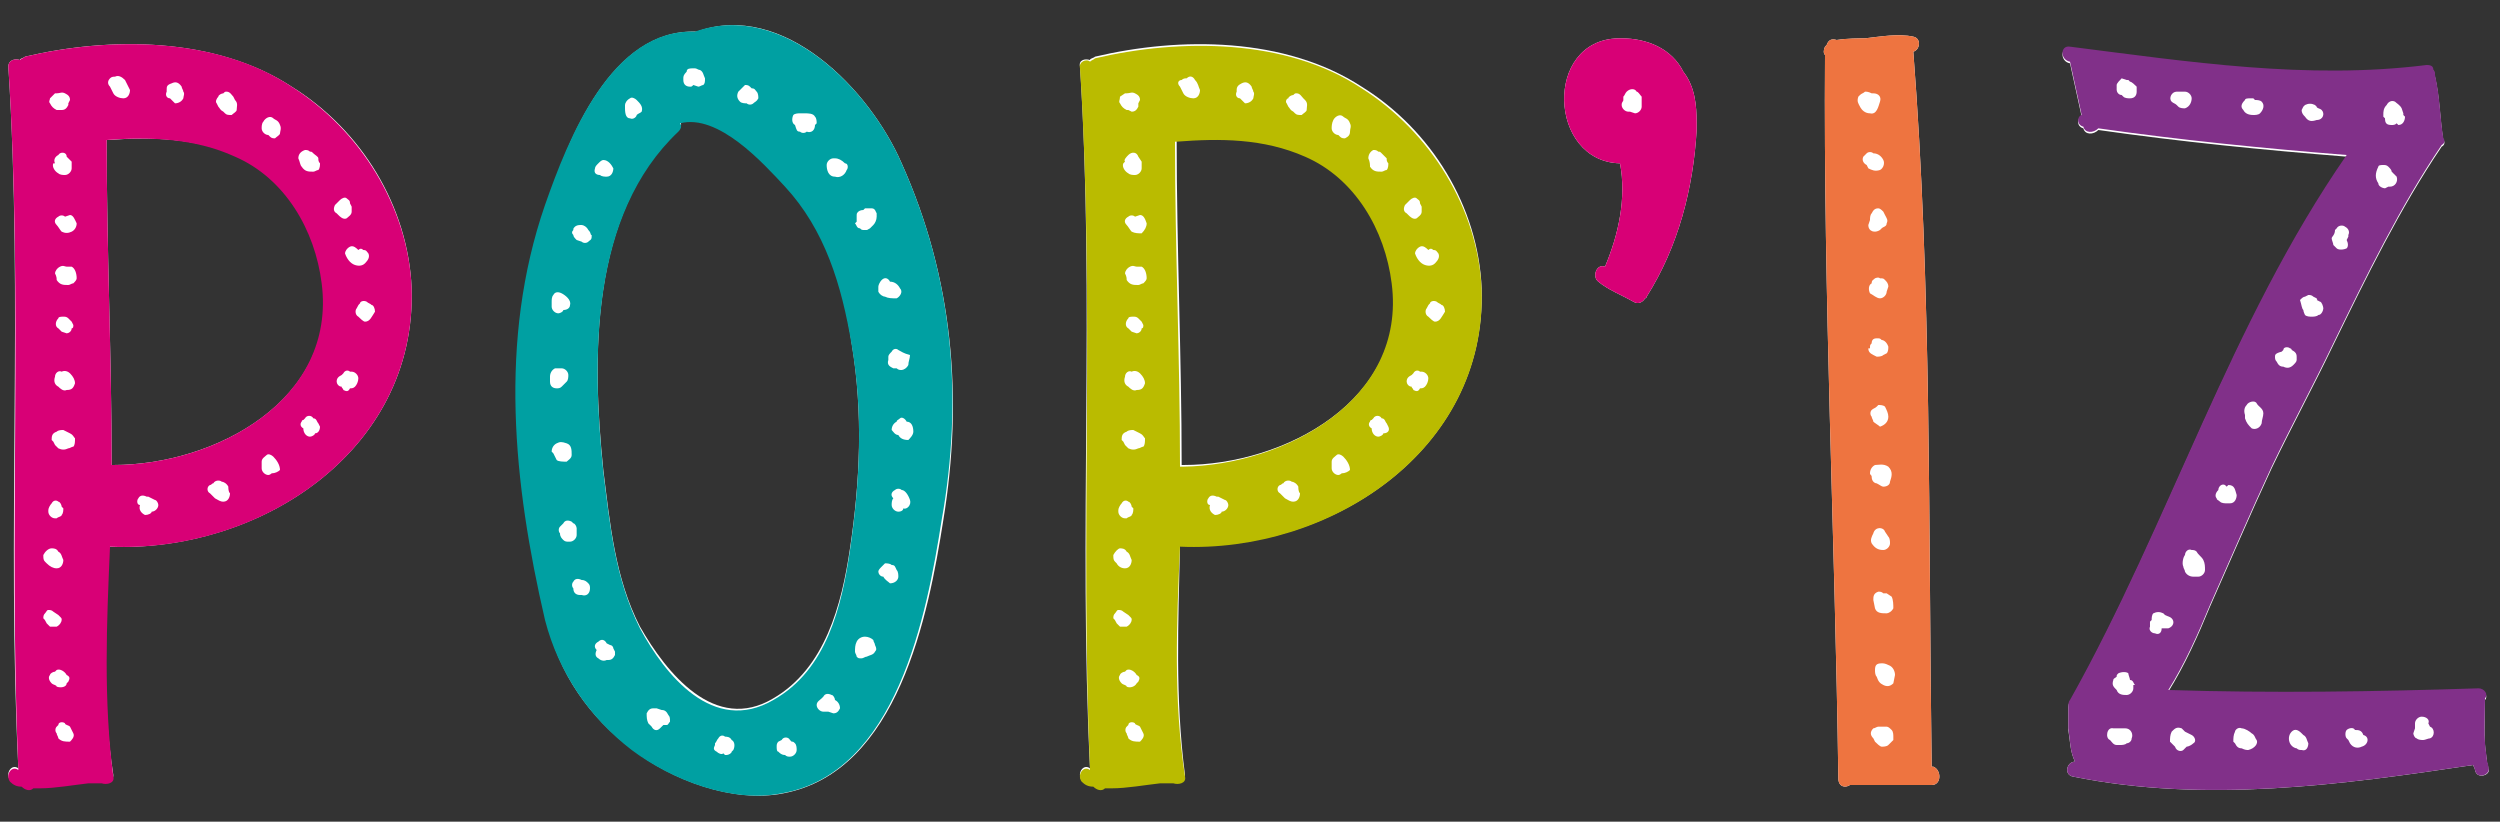 <?xml version="1.0" encoding="utf-8"?>
<!-- Generator: Adobe Illustrator 26.3.1, SVG Export Plug-In . SVG Version: 6.00 Build 0)  -->
<svg version="1.1" id="Calque_1" xmlns="http://www.w3.org/2000/svg" xmlns:xlink="http://www.w3.org/1999/xlink" x="0px" y="0px"
	 viewBox="0 0 150 49.3" style="enable-background:new 0 0 150 49.3;" xml:space="preserve">
<rect x="0" y="0" width="150" height="49.3" fill="#333333" stroke="none"/>
<style type="text/css">
	.st0{fill:#FFFFFF;}
	.st1{fill:#D80076;}
	.st2{fill:#00A0A2;}
	.st3{fill:#BABB00;}
	.st4{fill:#EE7440;}
	.st5{fill:#813089;}
</style>
<g>
	<path class="st0" d="M24.7,17.3c-0.2-4.9-3-9.5-7.2-12.1c-4.6-3-10.9-3-16-1.8C1.4,3.5,1.2,3.5,1.2,3.6C0.9,3.5,0.5,3.6,0.5,4
		c0.9,14-0.1,28,0.6,42.1c-0.4-0.3-0.8,0.3-0.5,0.7c0.2,0.2,0.4,0.3,0.7,0.3c0.2,0.2,0.5,0.3,0.7,0.1h0.4c0.9,0,2-0.1,2.9-0.3h0.8
		c0.3,0.1,0.7,0,0.7-0.4C6.1,42,6.3,37.4,6.5,32.8C15.5,33.2,25,27.1,24.7,17.3z M6.8,27.9H6.7c0-6.4-0.3-13-0.3-19.5h0.1
		c2.6-0.2,5.2-0.1,7.7,0.9c3,1.3,4.8,4.5,5.2,7.7C20.2,24,12.9,27.9,6.8,27.9z"/>
	<path class="st0" d="M54.1,9.8C52.2,5.4,47,0,41.8,1.9c-5.1-0.2-7.7,6.4-9,10.4c-2.8,8.1-1.9,16.6,0,24.9c0.7,3.2,2.6,5.9,5.2,7.8
		c2.3,1.8,6,3.2,9,2.6c6.9-1.3,8.7-10.7,9.6-16.4C57.8,23.9,57.2,16.7,54.1,9.8z M51,32.9c-0.5,3.4-1.5,7.2-4.6,9
		c-3.5,2.1-6.4-1.5-8-4.3c-1.5-2.9-1.8-6.2-2.2-9.4c-0.7-6.8-0.8-15.4,4.5-20.4c0.2-0.2,0.2-0.4,0.1-0.5c2.2-0.6,5,2.4,6.3,3.8
		c2.5,2.7,3.5,6,4,9.5C51.8,24.8,51.6,28.9,51,32.9z"/>
	<path class="st0" d="M88.9,17.3c-0.2-4.9-3-9.5-7.2-12.1c-4.6-3-10.9-3-16-1.8c-0.1,0.1-0.3,0.1-0.3,0.2c-0.3-0.1-0.7,0-0.6,0.4
		c0.9,14-0.1,28,0.6,42.1c-0.4-0.3-0.8,0.3-0.5,0.7c0.2,0.2,0.4,0.3,0.7,0.3c0.2,0.2,0.5,0.3,0.7,0.1h0.4c0.9,0,2-0.1,2.9-0.3h0.8
		c0.3,0.1,0.7,0,0.7-0.4c-0.6-4.6-0.4-9.2-0.3-13.8C79.7,33.2,89.2,27.1,88.9,17.3z M71,27.9h-0.1c0-6.4-0.3-13-0.3-19.5h0.1
		c2.6-0.2,5.2-0.1,7.7,0.9c3,1.3,4.8,4.5,5.2,7.7C84.4,24,77.1,27.9,71,27.9z"/>
	<path class="st0" d="M101.8,7.4v0.4c-0.2,3.5-1.1,7-3,10c0,0.1-0.1,0.1-0.1,0.1c-0.1,0.2-0.4,0.4-0.7,0.2c-0.7-0.4-1.5-0.7-2.1-1.2
		c-0.4-0.3-0.1-1.1,0.4-0.9c0.8-1.9,1.3-4.1,0.9-6.2c-4.3-0.1-4.6-7.4-0.1-7.5h0.2c1.5,0,3,0.6,3.7,2C101.7,5.2,101.8,6.3,101.8,7.4
		z"/>
	<path class="st0" d="M115.9,47.1H111c-0.3,0.2-0.7,0.1-0.7-0.4c-0.2-14.5-0.9-28.9-0.8-43.4c-0.1-0.1-0.1-0.3,0-0.5l0.1-0.1
		c0.1-0.3,0.3-0.4,0.6-0.3c0.6-0.1,1.4-0.1,1.7-0.1c0.9-0.1,2-0.3,2.9-0.1c0.5,0.1,0.4,0.8,0,0.9c1.1,14.2,0.9,28.5,1.1,42.8v0.1
		h0.1C116.5,46.2,116.5,47.1,115.9,47.1z"/>
	<path class="st0" d="M148.5,46.2c0-0.1-0.1-0.2-0.1-0.3c-8,1.2-16.1,2.3-24,0.7c-0.6-0.1-0.4-0.9,0.1-0.9c-0.3-0.6-0.3-1.3-0.4-1.9
		v-1.3c0-0.1,0-0.3,0.1-0.4c6-10.7,9.6-22.6,16.6-32.7c-5-0.4-10-0.9-14.9-1.6c-0.3,0.3-0.8,0.3-0.9-0.1c-0.4-0.1-0.4-0.6-0.1-0.7
		l-0.7-3.2c-0.6-0.1-0.6-1,0-0.9c7.1,0.9,14.2,2,21.4,1.1c0.3,0,0.4,0.1,0.4,0.3c0.1,0.1,0.1,0.1,0.1,0.3c0.3,1.3,0.3,2.6,0.5,3.8
		c0.1,0.1,0.1,0.3-0.1,0.4c-2.5,3.7-4.5,7.8-6.5,11.9c-1.2,2.5-2.5,4.9-3.7,7.4c-1.3,2.8-2.5,5.6-3.7,8.3c-0.7,1.7-1.5,3.5-2.5,5.1
		c6.2,0.2,12.4,0.1,18.6-0.1c0.4,0,0.6,0.4,0.4,0.6c0,1.2-0.1,2.4,0.1,3.5v0.1c0,0.2,0.1,0.3,0.1,0.5
		C149.5,46.5,148.6,46.8,148.5,46.2z"/>
	<path class="st1" d="M6.6,32.8C6.4,37.4,6.2,42,6.8,46.6C6.9,47,6.4,47.1,6.1,47H5.3c-0.9,0.1-2,0.3-2.9,0.3H2
		c-0.2,0.2-0.5,0.1-0.7-0.1c-0.3,0-0.5-0.1-0.7-0.3c-0.3-0.4,0.1-1,0.5-0.7C0.5,32,1.4,18.1,0.5,4C0.5,3.6,0.9,3.5,1.2,3.6
		c0.1-0.1,0.2-0.1,0.3-0.2c5.1-1.2,11.5-1.2,16,1.8c4.1,2.6,7,7.2,7.2,12.1C25,27.1,15.5,33.2,6.6,32.8z M2.6,33.3
		c0,0.2,0,0.3,0.1,0.4l0.1,0.1C3,34,3.2,34.1,3.4,34.1c0.3,0,0.4-0.3,0.4-0.5c-0.1-0.2-0.1-0.4-0.3-0.5c-0.1-0.2-0.3-0.2-0.4-0.2
		C2.9,32.9,2.7,33.1,2.6,33.3C2.6,33.2,2.6,33.3,2.6,33.3z M2.8,37.4l0.2,0.2h0.4c0.2-0.1,0.3-0.3,0.3-0.4c0-0.1,0-0.1-0.1-0.2
		l-0.1-0.1l-0.3-0.2c-0.1-0.1-0.2-0.1-0.3-0.1c-0.1,0-0.1,0.1-0.2,0.2c-0.1,0.1-0.1,0.2-0.1,0.3C2.7,37.2,2.7,37.2,2.8,37.4z
		 M2.9,30.7c0,0.2,0.2,0.4,0.4,0.4h0.1c0.1-0.1,0.3-0.1,0.3-0.2c0.1-0.1,0.1-0.3,0.1-0.4l-0.1-0.1c0-0.1-0.1-0.3-0.2-0.3
		c-0.1-0.1-0.3-0.1-0.4,0.1c-0.1,0.1-0.2,0.3-0.2,0.4V30.7z M3.1,41c0.1,0.1,0.3,0.1,0.3,0.2C3.7,41.3,4,41.2,4,41l0.1-0.1
		c0.1-0.2,0.1-0.3-0.1-0.4c-0.1-0.2-0.4-0.4-0.6-0.3l-0.1,0.1c-0.1,0-0.3,0.1-0.3,0.2C2.9,40.6,2.9,40.8,3.1,41L3.1,41z M3,6.2
		L3,6.2c0.1,0.2,0.2,0.3,0.4,0.4h0.1l0.2,0c0.2,0,0.3-0.1,0.4-0.3V6.2l0.1-0.2c0-0.2-0.1-0.3-0.3-0.4c-0.2-0.1-0.3,0-0.5,0H3.3
		L3,5.9C3,6,2.9,6.1,3,6.2z M3.1,26.4l0.1,0.1l0.1,0.2l0.2,0.2c0.2,0.1,0.4,0.1,0.6,0c0.1,0,0.2-0.1,0.3-0.1
		c0.1-0.1,0.1-0.3,0.1-0.5c-0.1-0.1-0.1-0.2-0.3-0.3l-0.4-0.2c-0.1,0-0.3,0-0.4,0.1C3.1,26,3.1,26.2,3.1,26.4z M3.5,10.4L3.5,10.4
		c0.1,0.1,0.3,0.1,0.4,0.1c0.2,0,0.4-0.2,0.4-0.4V9.7L4,9.4C4,9.1,3.6,9.1,3.5,9.3C3.3,9.4,3.2,9.6,3.3,9.8L3.2,9.8
		C3.1,10,3.3,10.3,3.5,10.4z M4.2,22.4c-0.1-0.1-0.3-0.2-0.5-0.1c-0.2-0.1-0.4,0.1-0.4,0.3c-0.1,0.3,0,0.5,0.2,0.6
		c0.1,0.1,0.3,0.3,0.5,0.2c0.3,0,0.4-0.1,0.5-0.4C4.5,22.8,4.4,22.6,4.2,22.4z M4.4,44l-0.2-0.4c-0.1-0.1-0.3-0.1-0.3-0.2
		c-0.1-0.1-0.4-0.1-0.4,0.1l-0.1,0.1c-0.1,0.1-0.1,0.3,0,0.4c0,0.1,0.1,0.2,0.1,0.3c0.2,0.2,0.4,0.2,0.7,0.2
		C4.3,44.4,4.5,44.2,4.4,44z M4.6,13.4c-0.1-0.2-0.2-0.5-0.4-0.5l-0.3,0.1c-0.1-0.1-0.3-0.1-0.4,0c-0.2,0.1-0.3,0.3-0.1,0.5
		c0.1,0.1,0.2,0.3,0.3,0.4C3.9,14,4.1,14,4.3,13.9C4.5,13.8,4.6,13.6,4.6,13.4z M3.3,44.1L3.3,44.1L3.3,44.1z M4.6,16.7
		c0-0.3-0.1-0.6-0.3-0.7H4C3.9,16,3.8,15.9,3.6,16c-0.2,0.1-0.3,0.3-0.3,0.4c0.1,0.2,0.1,0.3,0.1,0.4c0.2,0.3,0.4,0.3,0.7,0.3
		c0.1,0,0.2-0.1,0.3-0.1C4.5,16.9,4.6,16.8,4.6,16.7z M3.5,19.7l0.2,0.2L4,20c0.1,0,0.3-0.1,0.3-0.3c0.1,0,0.1-0.1,0.1-0.2l-0.1-0.2
		l-0.1-0.1l-0.1-0.1c-0.1-0.1-0.2-0.1-0.3-0.1s-0.3,0-0.3,0.1C3.3,19.3,3.3,19.6,3.5,19.7z M19.3,17c-0.4-3.2-2.2-6.3-5.2-7.6
		C11.7,8.3,9,8.2,6.4,8.4H6.4c0,6.5,0.3,13,0.3,19.5h0.1C12.9,27.9,20.2,24,19.3,17z M6.6,5.2L6.6,5.2l0.1,0.2l0.1,0.2
		c0.1,0.2,0.4,0.3,0.6,0.3c0.3,0,0.4-0.3,0.4-0.5C7.7,5.2,7.6,5,7.5,4.8C7.3,4.6,7.1,4.5,6.9,4.6c-0.1,0-0.2,0-0.3,0.1
		C6.5,4.8,6.4,5,6.6,5.2z M9.5,30.3c0-0.1-0.1-0.3-0.2-0.3l-0.4-0.2H8.8c-0.2-0.1-0.4-0.1-0.5,0.1c-0.1,0.1-0.1,0.4,0.1,0.4
		c-0.1,0.3,0.1,0.5,0.3,0.6c0.2,0,0.4-0.1,0.4-0.2C9.3,30.7,9.5,30.5,9.5,30.3z M10.2,5.9c0.1,0.1,0.2,0.2,0.3,0.3
		c0.2,0,0.4-0.1,0.5-0.3c0-0.1,0.1-0.3,0-0.4c0-0.1-0.1-0.2-0.1-0.3c-0.2-0.3-0.4-0.3-0.6-0.2C10,5.1,10,5.2,10,5.4v0.1
		C9.9,5.7,10,5.9,10.2,5.9z M13.8,29.6c-0.1-0.1-0.1-0.3-0.1-0.4c-0.1-0.2-0.3-0.3-0.4-0.3c-0.1-0.1-0.4-0.1-0.5,0.1
		c-0.1,0-0.1,0.1-0.2,0.1c-0.2,0.1-0.2,0.4,0,0.5l0.3,0.3c0.2,0.1,0.3,0.2,0.5,0.2C13.7,30.1,13.8,29.8,13.8,29.6z M13,6.2l0.1,0.2
		c0.1,0.1,0.1,0.2,0.3,0.3l0.1,0.1c0.1,0.1,0.2,0.1,0.4,0.1c0.1-0.1,0.3-0.2,0.3-0.3c0-0.2,0.1-0.4-0.1-0.6L14,5.8
		c-0.1-0.1-0.2-0.3-0.4-0.3c-0.1,0-0.1,0-0.2,0.1c-0.1,0-0.3,0.1-0.3,0.2C13,5.9,12.9,6.1,13,6.2z M16.4,27.4
		c-0.1-0.1-0.3-0.2-0.4-0.1c-0.1,0.1-0.3,0.2-0.3,0.4v0.4c0,0.2,0.2,0.4,0.4,0.4c0.1,0,0.2-0.1,0.2-0.1c0.2,0,0.4-0.1,0.5-0.2
		C16.8,27.9,16.6,27.6,16.4,27.4z M15.7,7.7c0,0.2,0.2,0.4,0.4,0.4l0.1,0.1c0.1,0.1,0.2,0.1,0.3,0.1c0.1-0.1,0.3-0.2,0.3-0.3
		s0.1-0.3,0-0.5c-0.1-0.3-0.3-0.3-0.4-0.4c-0.2-0.2-0.5,0-0.6,0.2C15.7,7.4,15.7,7.6,15.7,7.7z M17.9,9.5C18,9.7,18,9.9,18.1,10
		c0.2,0.3,0.4,0.3,0.7,0.3c0.1,0,0.2-0.1,0.3-0.1c0.1-0.1,0.1-0.3,0.1-0.4c-0.1-0.1-0.1-0.2-0.1-0.3s-0.2-0.2-0.3-0.3
		c-0.1-0.1-0.1-0.1-0.2-0.1c-0.1-0.1-0.2-0.1-0.3-0.1C18,9.1,17.9,9.3,17.9,9.5z M19.2,25.6l-0.1-0.2c-0.1-0.1-0.1-0.3-0.3-0.3
		c-0.1-0.2-0.4-0.2-0.5,0l-0.1,0.1c-0.1,0-0.1,0.1-0.1,0.1c-0.1,0.1-0.1,0.3,0.1,0.4c0,0.3,0.2,0.5,0.4,0.5c0.1,0,0.3-0.1,0.3-0.2
		C19.1,26,19.2,25.8,19.2,25.6z M20.2,12.8l0.1,0.1c0.1,0.1,0.3,0.3,0.5,0.2c0.1-0.1,0.3-0.2,0.3-0.4v-0.3l-0.1-0.2
		C21,12,20.9,12,20.8,11.9c-0.1-0.1-0.3,0-0.4,0.1c-0.1,0.1-0.2,0.2-0.3,0.3C20,12.5,20,12.7,20.2,12.8z M21.5,22.7
		c0-0.2-0.2-0.4-0.4-0.4H21c-0.1-0.1-0.3-0.1-0.4,0.1l-0.1,0.1c-0.2,0.1-0.3,0.2-0.3,0.4c0,0.1,0.1,0.3,0.3,0.3
		c0,0.1,0.1,0.1,0.1,0.2c0.2,0.1,0.3,0.1,0.4-0.1c0.1,0,0.2,0,0.3-0.1C21.4,23.1,21.5,22.9,21.5,22.7z M21.5,15
		c-0.1-0.1-0.3-0.3-0.5-0.2c-0.2,0.1-0.3,0.3-0.3,0.4c0.1,0.3,0.3,0.6,0.6,0.7c0.3,0.1,0.5,0,0.6-0.1c0.2-0.2,0.3-0.4,0.2-0.6
		c-0.1-0.1-0.1-0.2-0.3-0.2c-0.1-0.1-0.2-0.1-0.3,0L21.5,15L21.5,15z M22.3,18.3c-0.1-0.1-0.2-0.1-0.3-0.2c-0.2-0.1-0.4,0-0.4,0.1
		c-0.1,0.1-0.1,0.1-0.2,0.3c-0.1,0.1-0.1,0.4,0.1,0.5c0.1,0.1,0.3,0.3,0.4,0.3c0.3,0,0.4-0.3,0.6-0.6C22.5,18.5,22.4,18.3,22.3,18.3
		z"/>
	<path class="st2" d="M56.5,31.2c-0.9,5.7-2.7,15.2-9.6,16.4c-3,0.6-6.6-0.8-9-2.6c-2.6-2-4.4-4.7-5.2-7.8c-1.9-8.2-2.8-16.8,0-24.9
		c1.4-4,4-10.6,9-10.4C47,0,52.2,5.4,54.1,9.8C57.2,16.7,57.8,23.9,56.5,31.2z M33,22.9L33,22.9c0,0.3,0.2,0.4,0.4,0.4
		c0.1,0,0.2,0,0.3-0.1l0.2-0.2l0.1-0.1c0.1-0.1,0.1-0.3,0.1-0.4c0-0.2-0.2-0.4-0.4-0.4h-0.4c-0.2,0.1-0.3,0.3-0.3,0.5L33,22.9z
		 M33.4,27.6c0.1,0.1,0.4,0.1,0.6,0.1c0.1-0.1,0.3-0.2,0.3-0.4c0-0.3,0-0.6-0.3-0.7c-0.3-0.1-0.4-0.1-0.6,0
		c-0.2,0.1-0.3,0.3-0.3,0.5l0.1,0.1l0.1,0.2L33.4,27.6z M33.1,18.4c0,0.2,0.2,0.4,0.4,0.4c0.1,0,0.3-0.1,0.3-0.2
		c0.2,0,0.4-0.1,0.4-0.3c0.1-0.3-0.3-0.6-0.5-0.7c-0.2-0.1-0.4-0.1-0.5,0.1c-0.1,0.1-0.1,0.3-0.1,0.4L33.1,18.4L33.1,18.4z
		 M34.2,32.5c0.2,0,0.4-0.2,0.4-0.4v-0.4c0-0.1-0.1-0.3-0.2-0.3l-0.1-0.1c-0.2-0.1-0.4-0.1-0.5,0.1l-0.1,0.1l-0.1,0.1
		c-0.1,0.1-0.1,0.3,0,0.4c0,0.2,0.1,0.3,0.2,0.4c0.1,0.1,0.2,0.1,0.3,0.1L34.2,32.5L34.2,32.5z M35.3,13.8c-0.1-0.2-0.3-0.3-0.4-0.3
		h-0.1c-0.2,0-0.3,0.1-0.3,0.1c-0.1,0.1-0.1,0.1-0.1,0.2c-0.1,0.1-0.1,0.2,0,0.3c0,0.1,0.1,0.2,0.2,0.3l0.3,0.1
		c0.1,0.1,0.3,0.1,0.4,0c0.1-0.1,0.2-0.1,0.2-0.3v-0.1C35.4,14.1,35.5,14,35.3,13.8z M35.4,35.3c0-0.1,0-0.2-0.1-0.3
		c-0.1-0.1-0.2-0.2-0.4-0.2c-0.2-0.1-0.4-0.1-0.5,0.1c-0.1,0.1-0.1,0.3,0,0.4c0,0.3,0.2,0.4,0.4,0.4h0.1c0.3,0.1,0.5-0.1,0.5-0.4
		V35.3z M36,10.5c0.1,0.1,0.3,0.1,0.4,0.1c0.3,0,0.4-0.3,0.4-0.5c-0.1-0.2-0.3-0.5-0.6-0.5c-0.1,0-0.2,0.1-0.3,0.2
		c-0.1,0.1-0.2,0.2-0.2,0.3C35.6,10.4,35.8,10.5,36,10.5z M36.9,39.1l-0.1-0.2c0-0.1-0.1-0.2-0.2-0.2l-0.2-0.1
		c-0.1-0.2-0.3-0.3-0.5-0.1c-0.2,0.1-0.3,0.3-0.1,0.5c-0.1,0.2-0.1,0.4,0.1,0.5c0.1,0.1,0.3,0.2,0.5,0.1h0.1c0.2,0,0.3-0.1,0.4-0.3
		C36.9,39.3,36.9,39.1,36.9,39.1z M51.1,20.7c-0.6-3.6-1.6-6.9-4-9.5c-1.3-1.4-4-4.4-6.3-3.8c0.1,0.1,0.1,0.3-0.1,0.5
		c-5.3,5-5.2,13.6-4.5,20.4c0.4,3.2,0.7,6.4,2.2,9.4c1.5,2.8,4.4,6.4,8,4.3c3.2-1.8,4.1-5.6,4.6-9C51.6,28.9,51.8,24.8,51.1,20.7z
		 M37.8,7.1c0.2,0.1,0.4-0.1,0.4-0.2c0.1-0.1,0.2-0.1,0.3-0.2c0.1-0.3-0.1-0.5-0.3-0.7c-0.1-0.1-0.3-0.2-0.4-0.1
		c-0.2,0.1-0.3,0.3-0.3,0.4v0.2C37.5,6.9,37.6,7.1,37.8,7.1z M40.2,43.3c0-0.2,0-0.3-0.1-0.4c-0.1-0.2-0.2-0.3-0.4-0.3l-0.3-0.1
		h-0.2c-0.2,0-0.3,0.1-0.4,0.3c0,0.2,0,0.4,0.1,0.6l0.1,0.1l0.1,0.1c0.1,0.2,0.3,0.3,0.5,0.1l0.2-0.2H40
		C40.1,43.5,40.1,43.4,40.2,43.3z M41,4.7v0.1c0,0.3,0.2,0.4,0.4,0.4c0.1,0,0.1,0,0.2-0.1l0.3,0.1c0.1,0,0.2-0.1,0.3-0.1
		c0.1-0.1,0.1-0.2,0.1-0.4c-0.1-0.2-0.1-0.4-0.3-0.5c-0.1,0-0.2-0.1-0.3-0.1h-0.1c-0.2,0-0.4,0-0.4,0.2C41,4.5,41,4.6,41,4.7z
		 M43.9,44.4L43.9,44.4c-0.1-0.2-0.3-0.2-0.4-0.2c-0.1-0.1-0.3-0.1-0.4,0.1c-0.1,0.1-0.1,0.2-0.2,0.3v0.1c-0.1,0.2-0.1,0.3,0.1,0.4
		c0.1,0.1,0.3,0.2,0.4,0.1l0.1,0.1h0.1c0.1,0,0.3-0.1,0.3-0.2L44,45C44.1,44.8,44.1,44.5,43.9,44.4z M44.4,6.1
		c0.1,0.1,0.3,0.1,0.4,0.1c0.1,0.1,0.3,0.1,0.4,0c0.1-0.1,0.2-0.1,0.3-0.3c0-0.1,0-0.3-0.1-0.4c-0.1-0.1-0.1-0.2-0.3-0.2l-0.1-0.1
		c-0.1-0.1-0.2-0.1-0.3-0.1l-0.2,0.2l-0.2,0.2C44.2,5.7,44.2,5.9,44.4,6.1z M47.8,45c0-0.1,0-0.3-0.1-0.4c-0.1-0.1-0.1-0.1-0.2-0.1
		l-0.1-0.1c-0.1-0.2-0.4-0.2-0.5,0l-0.2,0.1c-0.1,0.1-0.1,0.2-0.1,0.3c0,0.1,0,0.3,0.1,0.3c0.1,0.1,0.2,0.2,0.4,0.2
		c0.1,0.1,0.2,0.1,0.3,0.1C47.6,45.4,47.8,45.2,47.8,45z M47.7,7.5L47.7,7.5c0.1,0.3,0.1,0.4,0.3,0.4c0.1,0.1,0.3,0.1,0.4,0
		c0.3,0.1,0.5-0.1,0.5-0.4V7.5l0.1-0.1c0-0.1,0-0.3-0.1-0.4c-0.1-0.2-0.4-0.2-0.6-0.2H48c-0.1,0-0.3,0-0.4,0.1
		C47.5,7.1,47.5,7.4,47.7,7.5z M50.1,42c0-0.1-0.1-0.3-0.2-0.3c-0.2-0.1-0.4-0.1-0.5,0.1l-0.1,0.1C49.2,42,49,42.1,49,42.3
		c0,0.2,0.2,0.4,0.4,0.4h0.2h0.1l0.3,0.1c0.2,0,0.3-0.1,0.4-0.3C50.4,42.3,50.3,42.1,50.1,42z M49.6,9.9c0,0.3,0.1,0.7,0.5,0.7
		c0.3,0.1,0.6-0.1,0.7-0.4c0.1-0.1,0.1-0.4-0.1-0.4c-0.2-0.2-0.4-0.3-0.6-0.3H50C49.8,9.5,49.6,9.7,49.6,9.9z M51.3,13.4
		c0.1,0.1,0.1,0.3,0.3,0.3c0.1,0.1,0.1,0.1,0.3,0.1s0.1,0,0.3-0.1l0.1-0.1l0.1-0.1c0.1-0.1,0.2-0.3,0.2-0.5v-0.2l-0.1-0.2
		c-0.1-0.1-0.1-0.1-0.3-0.1h-0.3l-0.1,0.1c-0.2,0-0.3,0.1-0.3,0.1c-0.1,0.1-0.1,0.1-0.1,0.3v0.3L51.3,13.4z M52.5,38.7
		c0-0.1-0.1-0.2-0.1-0.3c-0.1-0.1-0.3-0.2-0.5-0.2s-0.4,0.1-0.5,0.3c-0.1,0.2-0.1,0.4-0.1,0.6c0,0.1,0.1,0.2,0.1,0.3
		c0.1,0.1,0.1,0.1,0.3,0.1c0.1,0,0.2-0.1,0.3-0.1H52c0.2-0.1,0.4-0.1,0.5-0.3C52.6,39,52.6,38.9,52.5,38.7z M52.7,17.5
		c0.1,0.2,0.3,0.3,0.4,0.3c0.2,0.1,0.4,0.1,0.7,0.1c0.2-0.1,0.4-0.4,0.2-0.6c-0.1-0.2-0.3-0.4-0.6-0.4c-0.1-0.2-0.3-0.3-0.5-0.1
		c-0.1,0.1-0.2,0.3-0.2,0.4C52.7,17.3,52.7,17.4,52.7,17.5z M53.9,34.6c0-0.1,0-0.3-0.1-0.4c-0.1-0.2-0.1-0.3-0.3-0.3
		c-0.1-0.1-0.3-0.1-0.4-0.1l-0.2,0.2c-0.1,0.1-0.2,0.2-0.2,0.3c0,0.1,0.1,0.3,0.3,0.3c0.1,0.2,0.3,0.3,0.4,0.4
		C53.7,35,53.9,34.8,53.9,34.6z M53.9,21c-0.1-0.1-0.3-0.1-0.4,0.1c-0.1,0.1-0.2,0.2-0.2,0.3v0.2l0,0c-0.1,0.3,0.1,0.4,0.3,0.5h0.2
		c0.1,0.1,0.2,0.1,0.3,0.1c0.1,0,0.3-0.1,0.4-0.3c0-0.2,0.1-0.4,0.1-0.6C54.2,21.2,54.1,21.1,53.9,21z M54.8,25.9
		c0-0.3-0.1-0.6-0.4-0.6c-0.1-0.2-0.3-0.3-0.4-0.2c-0.1,0.1-0.2,0.1-0.2,0.2c-0.2,0.1-0.3,0.3-0.3,0.5c0.1,0.1,0.2,0.3,0.4,0.3
		c0.1,0.2,0.3,0.3,0.6,0.3C54.6,26.3,54.8,26.1,54.8,25.9z M54.6,30c-0.1-0.3-0.3-0.6-0.5-0.6c-0.1-0.1-0.3-0.1-0.4,0
		c-0.2,0.1-0.3,0.3-0.1,0.5c-0.1,0.1-0.1,0.3-0.1,0.4c0,0.2,0.2,0.4,0.4,0.4c0.2,0,0.3-0.1,0.3-0.2C54.4,30.6,54.7,30.3,54.6,30z"/>
	<path class="st3" d="M70.8,32.8c-0.2,4.6-0.4,9.2,0.3,13.8c0.1,0.4-0.4,0.5-0.7,0.4h-0.8c-0.9,0.1-2,0.3-2.9,0.3h-0.4
		c-0.2,0.2-0.5,0.1-0.7-0.1c-0.3,0-0.5-0.1-0.7-0.3c-0.3-0.4,0.1-1,0.5-0.7c-0.6-14,0.3-28-0.6-42.1c-0.1-0.4,0.4-0.6,0.6-0.4
		c0.1-0.1,0.2-0.1,0.3-0.2c5.1-1.2,11.5-1.2,16,1.8c4.1,2.6,7,7.2,7.2,12.1C89.2,27.1,79.7,33.2,70.8,32.8z M66.8,33.3
		c0,0.2,0,0.3,0.1,0.4l0.1,0.1c0.1,0.2,0.3,0.3,0.5,0.3c0.3,0,0.4-0.3,0.4-0.5c-0.1-0.2-0.1-0.4-0.3-0.5c-0.1-0.2-0.3-0.2-0.4-0.2
		C67.1,32.9,66.9,33.1,66.8,33.3L66.8,33.3L66.8,33.3z M67,37.4l0.2,0.2h0.4c0.2-0.1,0.3-0.3,0.3-0.4c0-0.1,0-0.1-0.1-0.2l-0.1-0.1
		l-0.3-0.2c-0.1-0.1-0.2-0.1-0.3-0.1c-0.1,0-0.1,0.1-0.2,0.2c-0.1,0.1-0.1,0.2-0.1,0.3C66.9,37.2,66.9,37.2,67,37.4z M67.1,30.7
		c0,0.2,0.2,0.4,0.4,0.4h0.1c0.1-0.1,0.3-0.1,0.3-0.2c0.1-0.1,0.1-0.3,0.1-0.4l-0.1-0.1c0-0.1-0.1-0.3-0.2-0.3
		c-0.1-0.1-0.3-0.1-0.4,0.1c-0.1,0.1-0.2,0.3-0.2,0.4V30.7z M67.3,41c0.1,0.1,0.3,0.1,0.3,0.2c0.2,0.1,0.5,0,0.6-0.2l0.1-0.1
		c0.1-0.2,0.1-0.3-0.1-0.4c-0.1-0.2-0.4-0.4-0.6-0.3l-0.1,0.1c-0.1,0-0.3,0.1-0.3,0.2C67.1,40.6,67.1,40.8,67.3,41L67.3,41z
		 M67.2,6.2L67.2,6.2c0.1,0.2,0.2,0.3,0.4,0.4h0.1l0.2,0.1c0.2,0,0.3-0.1,0.4-0.3V6.2l0.1-0.2c0-0.2-0.1-0.3-0.3-0.4
		c-0.2-0.1-0.3,0-0.5,0h-0.1l-0.3,0.2C67.2,6,67.1,6.1,67.2,6.2z M67.3,26.4l0.1,0.1l0.1,0.2l0.2,0.2c0.2,0.1,0.4,0.1,0.6,0
		c0.1,0,0.2-0.1,0.3-0.1c0.1-0.1,0.1-0.3,0.1-0.5c-0.1-0.1-0.1-0.2-0.3-0.3l-0.4-0.2c-0.1,0-0.3,0-0.4,0.1
		C67.3,26,67.3,26.2,67.3,26.4z M67.7,10.4L67.7,10.4c0.1,0.1,0.3,0.1,0.4,0.1c0.2,0,0.4-0.2,0.4-0.4V9.7l-0.2-0.3
		c-0.1-0.3-0.4-0.3-0.6-0.1c-0.1,0.1-0.3,0.3-0.2,0.4l-0.1,0.1C67.3,10,67.5,10.3,67.7,10.4z M68.4,22.4c-0.1-0.1-0.3-0.2-0.5-0.1
		c-0.2-0.1-0.4,0.1-0.4,0.3c-0.1,0.3,0,0.5,0.2,0.6c0.1,0.1,0.3,0.3,0.5,0.2c0.3,0,0.4-0.1,0.5-0.4C68.7,22.8,68.6,22.6,68.4,22.4z
		 M68.6,44l-0.2-0.4c-0.1-0.1-0.3-0.1-0.3-0.2c-0.1-0.1-0.4-0.1-0.4,0.1l-0.1,0.1c-0.1,0.1-0.1,0.3,0,0.4c0,0.1,0.1,0.2,0.1,0.3
		c0.2,0.2,0.4,0.2,0.7,0.2C68.5,44.4,68.7,44.2,68.6,44z M68.8,13.4c-0.1-0.3-0.2-0.5-0.4-0.5l-0.3,0.1c-0.1-0.1-0.3-0.1-0.4,0
		c-0.2,0.1-0.3,0.3-0.1,0.5c0.1,0.1,0.2,0.3,0.3,0.4c0.2,0.1,0.4,0.1,0.6,0.1C68.7,13.8,68.8,13.6,68.8,13.4z M67.5,44.1L67.5,44.1
		L67.5,44.1z M68.8,16.7c0-0.3-0.1-0.6-0.3-0.7h-0.3C68.1,16,68,15.9,67.8,16c-0.2,0.1-0.3,0.3-0.3,0.4c0.1,0.2,0.1,0.3,0.1,0.4
		c0.2,0.3,0.4,0.3,0.7,0.3c0.1,0,0.2-0.1,0.3-0.1C68.7,16.9,68.8,16.8,68.8,16.7z M67.7,19.7l0.2,0.2l0.3,0.1c0.1,0,0.3-0.1,0.3-0.3
		c0.1,0,0.1-0.1,0.1-0.2l-0.1-0.2l-0.1-0.1l-0.1-0.1c-0.1-0.1-0.2-0.1-0.3-0.1s-0.3,0-0.3,0.1C67.5,19.3,67.5,19.6,67.7,19.7z
		 M83.5,17c-0.4-3.2-2.2-6.3-5.2-7.6c-2.5-1.1-5.1-1.1-7.7-0.9h-0.1c0,6.5,0.3,13,0.3,19.5H71C77.1,27.9,84.4,24,83.5,17z M70.8,5.2
		L70.8,5.2l0.1,0.2l0.1,0.2c0.1,0.2,0.4,0.3,0.6,0.3c0.3,0,0.4-0.3,0.4-0.5c-0.1-0.2-0.1-0.4-0.3-0.6c-0.1-0.2-0.3-0.3-0.5-0.1
		c-0.1,0-0.2,0-0.3,0.1C70.7,4.8,70.6,5,70.8,5.2z M73.7,30.3c0-0.1-0.1-0.3-0.2-0.3l-0.4-0.2H73c-0.2-0.1-0.4-0.1-0.5,0.1
		c-0.1,0.1-0.1,0.4,0.1,0.4c-0.1,0.3,0.1,0.5,0.3,0.6c0.2,0,0.4-0.1,0.4-0.2C73.5,30.7,73.7,30.5,73.7,30.3z M74.4,5.9
		c0.1,0.1,0.2,0.2,0.3,0.3c0.2,0,0.4-0.1,0.5-0.3c0-0.1,0.1-0.3,0-0.4c0-0.1-0.1-0.2-0.1-0.3c-0.2-0.3-0.4-0.3-0.6-0.2
		c-0.2,0.1-0.3,0.2-0.3,0.4v0.1C74.1,5.7,74.2,5.9,74.4,5.9z M78,29.6c-0.1-0.1-0.1-0.3-0.1-0.4c-0.1-0.2-0.3-0.3-0.4-0.3
		c-0.1-0.1-0.4-0.1-0.5,0.1c-0.1,0-0.1,0.1-0.2,0.1c-0.2,0.1-0.2,0.4,0,0.5l0.3,0.3c0.2,0.1,0.3,0.2,0.5,0.2
		C77.9,30.1,78,29.8,78,29.6z M77.2,6.2l0.1,0.2c0.1,0.1,0.1,0.2,0.3,0.3l0.1,0.1c0.1,0.1,0.2,0.1,0.4,0.1c0.1-0.1,0.3-0.2,0.3-0.3
		c0-0.2,0.1-0.4-0.1-0.6l-0.1-0.1c-0.1-0.1-0.2-0.3-0.4-0.3c-0.1,0-0.1,0-0.2,0.1c-0.1,0-0.3,0.1-0.3,0.2
		C77.2,5.9,77.1,6.1,77.2,6.2z M80.6,27.4c-0.1-0.1-0.3-0.2-0.4-0.1c-0.1,0.1-0.3,0.2-0.3,0.4v0.4c0,0.2,0.2,0.4,0.4,0.4
		c0.1,0,0.2-0.1,0.2-0.1c0.2,0,0.4-0.1,0.5-0.2C81,27.9,80.8,27.6,80.6,27.4z M79.9,7.7c0,0.2,0.2,0.4,0.4,0.4l0.1,0.1
		c0.1,0.1,0.2,0.1,0.3,0.1C80.9,8.2,81,8.1,81,7.9s0.1-0.3,0-0.5c-0.1-0.3-0.3-0.3-0.4-0.4c-0.2-0.2-0.5,0-0.6,0.2
		C79.9,7.4,79.9,7.6,79.9,7.7z M82.1,9.5c0.1,0.2,0.1,0.4,0.1,0.5c0.2,0.3,0.4,0.3,0.7,0.3c0.1,0,0.2-0.1,0.3-0.1
		c0.1-0.1,0.1-0.3,0.1-0.4c-0.1-0.1-0.1-0.2-0.1-0.3c-0.1-0.1-0.2-0.2-0.3-0.3c-0.1-0.1-0.1-0.1-0.2-0.1c-0.1-0.1-0.2-0.1-0.3-0.1
		C82.2,9.1,82.1,9.3,82.1,9.5z M83.3,25.6l-0.1-0.2c-0.1-0.1-0.1-0.3-0.3-0.3c-0.1-0.2-0.4-0.2-0.5,0l-0.1,0.1
		c-0.1,0-0.1,0.1-0.1,0.1c-0.1,0.1-0.1,0.3,0.1,0.4c0,0.3,0.2,0.5,0.4,0.5c0.1,0,0.3-0.1,0.3-0.2C83.3,26,83.4,25.8,83.3,25.6z
		 M84.4,12.8l0.1,0.1c0.1,0.1,0.3,0.3,0.5,0.2c0.1-0.1,0.3-0.2,0.3-0.4v-0.3l-0.1-0.2C85.2,12,85.1,12,85,11.9
		c-0.1-0.1-0.3,0-0.4,0.1c-0.1,0.1-0.2,0.2-0.3,0.3C84.2,12.5,84.2,12.7,84.4,12.8z M85.7,22.7c0-0.2-0.2-0.4-0.4-0.4h-0.1
		c-0.1-0.1-0.3-0.1-0.4,0.1l-0.1,0.1c-0.2,0.1-0.3,0.2-0.3,0.4c0,0.1,0.1,0.3,0.3,0.3c0,0.1,0.1,0.1,0.1,0.2
		c0.2,0.1,0.3,0.1,0.4-0.1c0.1,0,0.2,0,0.3-0.1C85.6,23.1,85.7,22.9,85.7,22.7z M85.7,15c-0.1-0.1-0.3-0.3-0.5-0.2
		c-0.2,0.1-0.3,0.3-0.3,0.4c0.1,0.3,0.3,0.6,0.6,0.7c0.3,0.1,0.5,0,0.6-0.1c0.2-0.2,0.3-0.4,0.2-0.6c-0.1-0.1-0.1-0.2-0.3-0.2
		c-0.1-0.1-0.2-0.1-0.3,0L85.7,15L85.7,15z M86.5,18.3c-0.1-0.1-0.2-0.1-0.3-0.2c-0.2-0.1-0.4,0-0.4,0.1c-0.1,0.1-0.1,0.1-0.2,0.3
		c-0.1,0.1-0.1,0.4,0.1,0.5c0.1,0.1,0.3,0.3,0.4,0.3c0.3,0,0.4-0.3,0.6-0.6C86.7,18.5,86.6,18.3,86.5,18.3z"/>
	<path class="st1" d="M101.8,7.4v0.4c-0.2,3.5-1.1,7-3,10c0,0.1-0.1,0.1-0.1,0.1c-0.1,0.2-0.4,0.4-0.7,0.2c-0.7-0.4-1.5-0.7-2.1-1.2
		c-0.4-0.3-0.1-1.1,0.4-0.9c0.8-1.9,1.3-4.1,0.9-6.2c-4.3-0.1-4.6-7.4-0.1-7.5h0.2c1.5,0,3,0.6,3.7,2C101.7,5.2,101.8,6.3,101.8,7.4
		z M98.5,5.8c-0.1-0.1-0.2-0.3-0.3-0.3c-0.1-0.2-0.4-0.2-0.6,0c-0.1,0.1-0.1,0.2-0.2,0.3v0.1L97.4,6c0,0.1-0.1,0.1-0.1,0.3
		c0,0.2,0.2,0.4,0.4,0.4h0.1l0.3,0.1c0.2,0,0.4-0.2,0.4-0.4L98.5,5.8L98.5,5.8z"/>
	<path class="st4" d="M115.9,47.1H111c-0.3,0.2-0.7,0.1-0.7-0.4c-0.2-14.5-0.9-28.9-0.8-43.4c-0.1-0.1-0.1-0.3,0-0.5l0.1-0.1
		c0.1-0.3,0.3-0.4,0.6-0.3c0.6-0.1,1.4-0.1,1.7-0.1c0.9-0.1,2-0.3,2.9-0.1c0.5,0.1,0.4,0.8,0,0.9c1.1,14.2,0.9,28.5,1.1,42.8v0.1
		h0.1C116.5,46.2,116.5,47.1,115.9,47.1z M111.6,6.4c0.1,0.2,0.3,0.4,0.6,0.4c0.4,0.1,0.5-0.4,0.6-0.7c0.1-0.3-0.1-0.5-0.4-0.5h-0.1
		c-0.2-0.1-0.3-0.1-0.4-0.1c-0.1,0.1-0.2,0.1-0.3,0.2l-0.1,0.1C111.4,6.1,111.5,6.2,111.6,6.4z M112,9.9l0.1,0.2
		c0.2,0.1,0.4,0.2,0.7,0.1c0.2-0.1,0.3-0.4,0.2-0.6c-0.1-0.2-0.3-0.4-0.6-0.4c-0.1-0.1-0.3-0.1-0.4,0l-0.2,0.2
		C111.7,9.6,111.8,9.8,112,9.9z M113.1,12.9L113.1,12.9l-0.1-0.2c-0.1-0.1-0.2-0.2-0.3-0.2c-0.2,0-0.3,0.1-0.4,0.3
		c-0.1,0.1-0.1,0.3-0.1,0.4l-0.1,0.3c0,0.4,0.4,0.5,0.7,0.3l0.1-0.1c0.1-0.1,0.3-0.1,0.3-0.3C113.3,13.2,113.2,13.1,113.1,12.9z
		 M112.1,20.9c0,0.2,0.1,0.3,0.3,0.4l0.2,0.1c0.1,0,0.3,0,0.4-0.1l0.2-0.1c0.1-0.1,0.1-0.3,0.1-0.4c-0.1-0.3-0.3-0.4-0.4-0.4
		c-0.1-0.1-0.1-0.1-0.3-0.1s-0.3,0.1-0.3,0.3c-0.1,0.1-0.1,0.1-0.1,0.3L112.1,20.9L112.1,20.9z M113.3,17.2c0-0.2-0.1-0.3-0.2-0.4
		c-0.1-0.1-0.1-0.1-0.3-0.1c-0.1-0.1-0.3,0-0.3,0c-0.1,0.1-0.2,0.1-0.2,0.3c-0.2,0.1-0.2,0.4-0.1,0.6c0.2,0.1,0.4,0.3,0.6,0.3
		c0.2,0,0.4-0.2,0.4-0.4L113.3,17.2L113.3,17.2z M112.3,32.6c0.2,0.3,0.4,0.4,0.7,0.4c0.2,0,0.4-0.2,0.4-0.4c0-0.1,0-0.3-0.1-0.4
		l-0.2-0.3c-0.1-0.3-0.6-0.3-0.7,0.1C112.3,32.2,112.2,32.4,112.3,32.6z M113.3,28c-0.3-0.2-0.6-0.1-0.8-0.1
		c-0.2,0.1-0.3,0.3-0.3,0.5c0,0.1,0.1,0.1,0.1,0.2c0,0.3,0.2,0.4,0.3,0.4c0.2,0.1,0.3,0.2,0.4,0.2c0.2,0,0.4-0.1,0.4-0.3
		C113.5,28.6,113.6,28.3,113.3,28z M113.5,43.8c-0.1-0.1-0.2-0.2-0.3-0.2h-0.5c-0.1,0-0.2,0.1-0.3,0.1c-0.2,0.2-0.2,0.4,0,0.6
		l0.1,0.2c0.1,0.1,0.3,0.3,0.4,0.3c0.1,0,0.3,0,0.4-0.1c0.1-0.1,0.2-0.2,0.3-0.3v-0.1v-0.1C113.6,44.1,113.6,43.9,113.5,43.8z
		 M113.3,25c0-0.2-0.1-0.4-0.2-0.6c-0.1-0.1-0.3-0.1-0.4-0.1l-0.1,0.1c-0.1,0.1-0.2,0.1-0.3,0.2c-0.1,0.1-0.1,0.3,0,0.4
		c0,0.1,0.1,0.2,0.1,0.3c0.1,0.1,0.3,0.2,0.4,0.3C113.1,25.5,113.3,25.3,113.3,25z M113.5,35.8l-0.3-0.2H113
		c-0.1-0.1-0.2-0.1-0.3-0.1c-0.3,0.1-0.3,0.3-0.3,0.5l0.1,0.5c0.1,0.3,0.4,0.3,0.7,0.3c0.1,0,0.3-0.1,0.4-0.3
		C113.6,36.3,113.6,36,113.5,35.8z M113.3,39.9L113.3,39.9c-0.2-0.1-0.3-0.1-0.4-0.1c-0.3,0-0.4,0.1-0.4,0.4c0,0.1,0,0.3,0.1,0.4
		c0.1,0.3,0.2,0.4,0.4,0.5c0.2,0.1,0.4,0.1,0.6-0.1l0.1-0.5C113.7,40.3,113.6,40,113.3,39.9z"/>
	<path class="st5" d="M148.5,46.2c0-0.1-0.1-0.2-0.1-0.3c-8,1.2-16.1,2.3-24,0.7c-0.6-0.1-0.4-0.9,0.1-0.9c-0.3-0.6-0.3-1.3-0.4-2
		v-1.3c0-0.1,0-0.3,0.1-0.4c6-10.7,9.6-22.6,16.6-32.7c-5-0.4-10-0.9-14.9-1.6c-0.3,0.3-0.8,0.3-0.9-0.1c-0.4-0.1-0.4-0.6-0.1-0.7
		l-0.7-3.2c-0.6-0.1-0.6-1,0-0.9c7.1,0.9,14.2,2,21.4,1.1c0.3,0,0.4,0.1,0.4,0.3c0.1,0.1,0.1,0.1,0.1,0.3c0.3,1.3,0.3,2.6,0.5,3.8
		c0.1,0.1,0.1,0.3-0.1,0.4c-2.5,3.7-4.5,7.8-6.5,11.9c-1.2,2.5-2.5,4.9-3.7,7.4c-1.3,2.8-2.5,5.6-3.7,8.3c-0.7,1.7-1.5,3.5-2.5,5.1
		c6.2,0.2,12.4,0.1,18.6-0.1c0.4,0,0.6,0.4,0.4,0.6c0,1.2-0.1,2.4,0.1,3.5v0.1c0,0.2,0.1,0.3,0.1,0.5
		C149.5,46.5,148.6,46.8,148.5,46.2z M127.5,43.7h-0.7c-0.4-0.1-0.5,0.6-0.2,0.7c0.1,0.1,0.2,0.3,0.4,0.3h0.2c0.1,0,0.3,0,0.4-0.1
		c0.1,0,0.3-0.1,0.3-0.3C128,44.1,127.9,43.7,127.5,43.7z M128.1,41.1c-0.1-0.1-0.1-0.3-0.3-0.3c0-0.1-0.1-0.3-0.1-0.4
		c-0.1-0.1-0.4-0.1-0.6,0c-0.1,0.1-0.1,0.1-0.1,0.2c-0.1,0.1-0.2,0.1-0.2,0.2c-0.1,0.3,0,0.4,0.2,0.6c0.1,0.3,0.4,0.3,0.6,0.3
		s0.4-0.2,0.4-0.4V41.1z M128.2,5.2c-0.1-0.1-0.3-0.3-0.4-0.3l-0.1-0.1h-0.1l-0.3-0.1C127.2,4.8,127,5,127,5.1v0.3
		c0,0.1,0.1,0.3,0.3,0.3l0.1,0.1c0.1,0.1,0.3,0.1,0.4,0.1c0.3,0,0.4-0.2,0.4-0.4C128.2,5.5,128.2,5.3,128.2,5.2z M130.1,37.7
		c0.3-0.1,0.4-0.4,0.2-0.6c-0.1-0.1-0.2-0.1-0.4-0.2l-0.1-0.1c-0.2-0.1-0.4-0.1-0.6,0c-0.1,0.1-0.1,0.3-0.1,0.4l-0.1,0.1v0.3
		c-0.1,0.2,0.1,0.4,0.3,0.4c0.2,0.1,0.4,0,0.4-0.3L130.1,37.7L130.1,37.7z M131.5,44.1l-0.4-0.2l-0.1-0.1l-0.1-0.1
		c-0.3-0.1-0.4,0-0.6,0.2c-0.1,0.2-0.1,0.4-0.1,0.6l0.3,0.3c0.1,0.3,0.4,0.3,0.5,0.2c0.1-0.1,0.1-0.1,0.2-0.2c0.1,0,0.3-0.1,0.4-0.2
		C131.8,44.5,131.7,44.2,131.5,44.1z M131.5,5.9c0-0.2-0.2-0.4-0.4-0.4h-0.5c-0.3,0-0.5,0.4-0.3,0.6c0.1,0.1,0.2,0.1,0.3,0.2
		l0.1,0.1c0.1,0.1,0.3,0.1,0.4,0.1C131.4,6.4,131.5,6.1,131.5,5.9z M131,34c0,0.1,0.1,0.2,0.1,0.3c0.1,0.2,0.3,0.3,0.5,0.3h0.3
		c0.2,0,0.4-0.2,0.4-0.4c0-0.2,0-0.4-0.1-0.6c-0.1-0.2-0.3-0.3-0.4-0.5c-0.1-0.1-0.2-0.1-0.3-0.1c-0.2-0.1-0.4,0.1-0.4,0.3
		C131,33.4,130.9,33.8,131,34z M133,29.9c0,0.1,0.1,0.1,0.2,0.2c0.1,0.1,0.3,0.1,0.4,0.1h0.2c0.3,0,0.4-0.3,0.4-0.5
		c-0.1-0.3-0.1-0.6-0.5-0.6l-0.1,0.1l-0.1-0.1c-0.2-0.1-0.4,0.1-0.4,0.3C132.9,29.6,132.9,29.8,133,29.9z M135.4,44.4
		c-0.1-0.1-0.1-0.3-0.3-0.4c-0.1-0.1-0.4-0.3-0.6-0.3c-0.2-0.1-0.4,0.1-0.4,0.2c-0.1,0.2-0.1,0.4-0.1,0.6l0.1,0.1
		c0.1,0.2,0.2,0.3,0.4,0.3c0.2,0.1,0.3,0.1,0.4,0.1C135.3,44.9,135.5,44.6,135.4,44.4z M135.7,6.1c-0.1-0.1-0.3-0.1-0.4-0.1
		l-0.1-0.1H135c-0.1,0-0.3,0-0.3,0.1c-0.2,0.2-0.3,0.4-0.1,0.6c0.1,0.2,0.3,0.3,0.6,0.3c0.1,0,0.3,0,0.4-0.1
		C135.8,6.6,135.9,6.3,135.7,6.1z M134.7,24.9v0.2c0.1,0.3,0.2,0.4,0.4,0.6c0.2,0.1,0.5,0,0.6-0.3c0-0.2,0.1-0.4,0.1-0.6
		c0-0.3-0.3-0.4-0.4-0.6c-0.1-0.2-0.5-0.1-0.6,0.1C134.7,24.4,134.6,24.6,134.7,24.9z M136.5,21.4c0,0.1,0,0.2,0.1,0.3
		c0.1,0.2,0.2,0.3,0.4,0.3c0.2,0.1,0.4,0.1,0.6-0.1c0.1-0.1,0.2-0.2,0.2-0.3v-0.2c0-0.2-0.1-0.3-0.3-0.4c0-0.1-0.1-0.1-0.1-0.1
		c-0.1-0.1-0.4-0.1-0.4,0.1l-0.1,0.1C136.5,21.2,136.5,21.3,136.5,21.4z M138.5,44.6c-0.1-0.2-0.1-0.4-0.3-0.5l-0.1-0.1
		c-0.2-0.2-0.4-0.3-0.6-0.1c-0.2,0.2-0.2,0.5-0.1,0.7c0.1,0.2,0.3,0.3,0.4,0.3c0.1,0.1,0.2,0.1,0.3,0.1
		C138.4,45.1,138.5,44.8,138.5,44.6z M138.2,18.6c0,0.1,0.1,0.3,0.1,0.3c0.1,0.1,0.3,0.1,0.4,0.1c0.1,0,0.3,0,0.4-0.1
		c0.2,0,0.3-0.3,0.3-0.4c0-0.1-0.1-0.4-0.2-0.4L139,18c0.1,0,0,0,0-0.1l-0.2-0.1c-0.1-0.1-0.2-0.1-0.3-0.1l-0.2,0.1
		c-0.1,0-0.2,0.1-0.3,0.2C138.1,18.3,138.1,18.5,138.2,18.6z M139.3,6.6c-0.1-0.1-0.3-0.1-0.3-0.2l-0.1-0.1c-0.2-0.1-0.4-0.1-0.6,0
		l-0.1,0.1l-0.1,0.2c0,0.2,0.1,0.3,0.2,0.4c0.2,0.3,0.4,0.3,0.7,0.2C139.4,7.2,139.5,6.8,139.3,6.6z M139.9,14.3
		c0,0.1,0.1,0.3,0.1,0.4l0.2,0.2c0.1,0.1,0.4,0.1,0.6,0c0.1-0.1,0.1-0.3,0-0.5l0.1-0.2v-0.1c0.1-0.2,0-0.4-0.2-0.5
		c-0.1-0.1-0.4-0.1-0.5,0.1l-0.1,0.1C140.1,14.1,139.9,14.2,139.9,14.3z M141.8,44.1c-0.1-0.3-0.3-0.3-0.5-0.3
		c-0.1-0.2-0.4-0.1-0.5,0c-0.1,0.1-0.1,0.4,0,0.5l0.1,0.1l0.1,0.2c0.2,0.3,0.5,0.3,0.7,0.2C142.1,44.7,142.2,44.2,141.8,44.1z
		 M142.7,11c0,0.2,0.3,0.3,0.4,0.3l0.2-0.1h0.1c0.3,0,0.5-0.3,0.4-0.6l-0.3-0.3c0-0.1-0.1-0.2-0.2-0.3c-0.1-0.1-0.2-0.1-0.3-0.1
		c-0.1,0-0.3,0-0.3,0.1C142.5,10.4,142.5,10.7,142.7,11z M143,6.9v0.1l0.1,0.1c0,0.3,0.1,0.4,0.4,0.4c0.1,0,0.2,0,0.3-0.1l0.1,0.1
		c0.3,0,0.4-0.3,0.4-0.5l-0.1-0.1V6.8l-0.1-0.3c-0.1-0.2-0.3-0.3-0.4-0.4c-0.2-0.1-0.4,0-0.5,0.2C143,6.5,143,6.7,143,6.9z
		 M145.8,43.6L145.8,43.6l-0.1-0.2c0.1-0.2-0.1-0.4-0.4-0.4c-0.2,0-0.4,0.2-0.4,0.4v0.3l-0.1,0.3c0,0.1,0.1,0.3,0.2,0.3
		c0.1,0.1,0.3,0.1,0.4,0.1c0.1,0,0.3-0.1,0.4-0.1C146.1,44.2,146.1,43.7,145.8,43.6z"/>
</g>
</svg>
